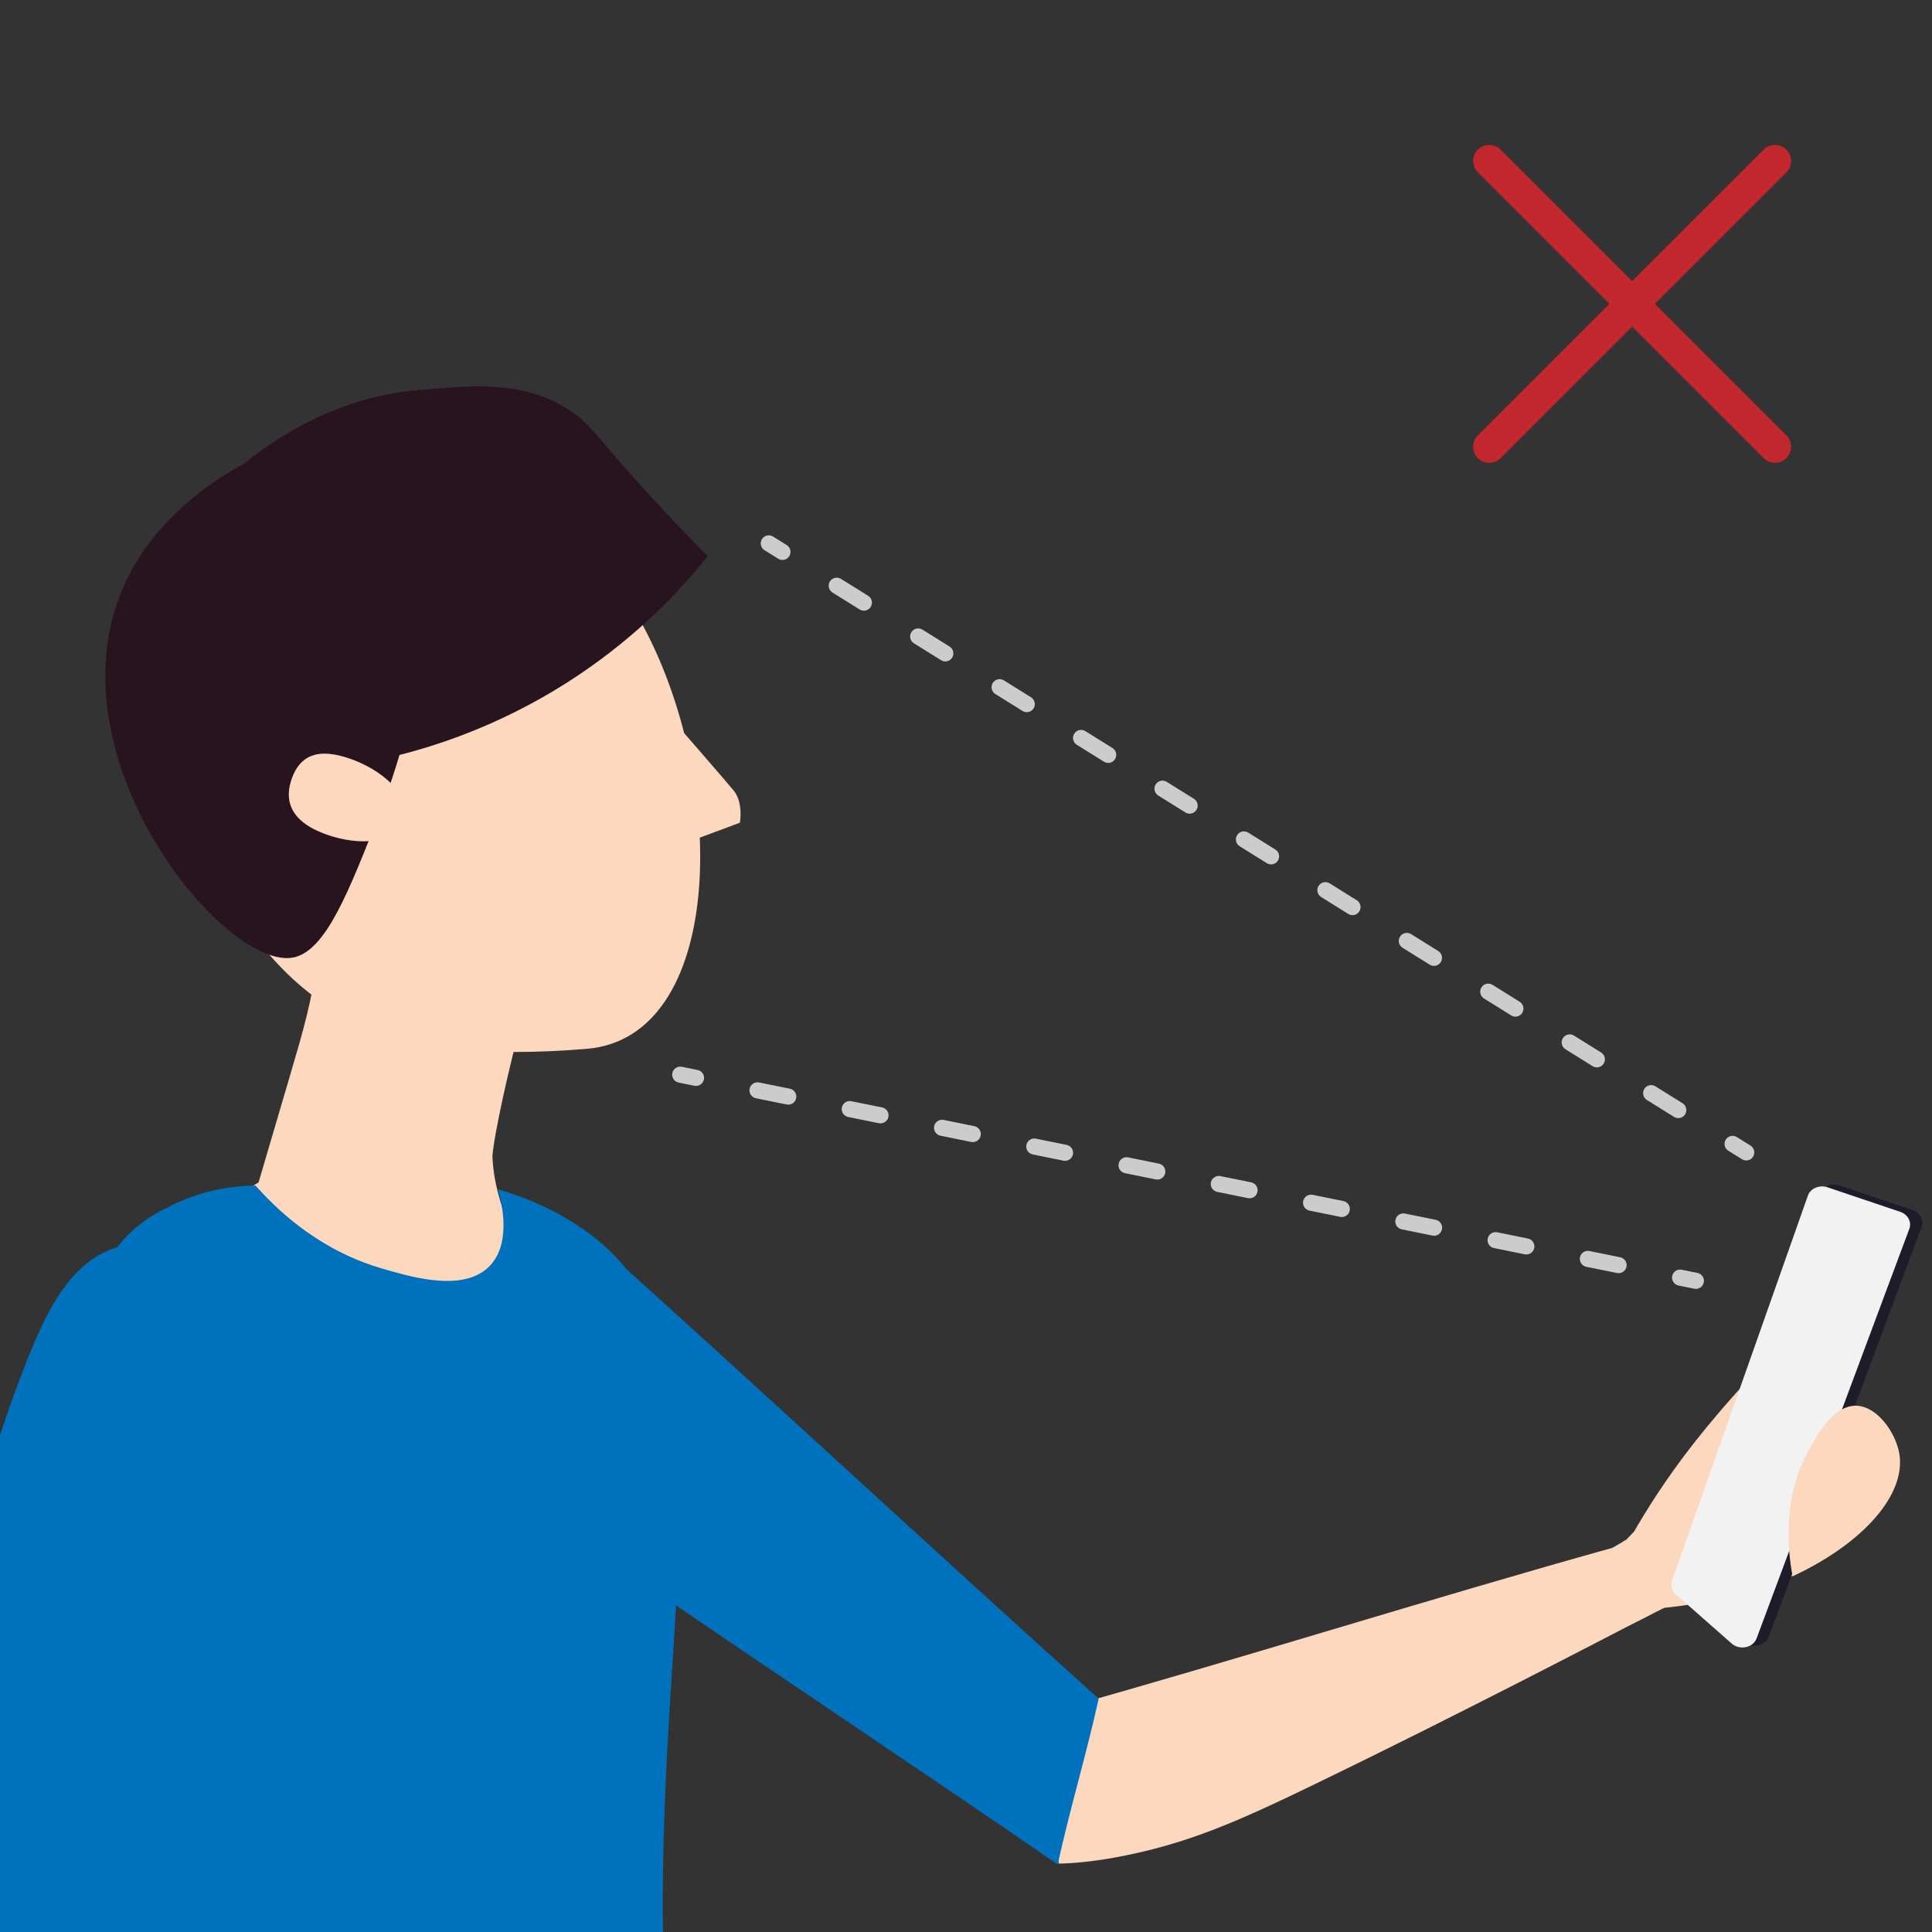<?xml version="1.0" encoding="utf-8"?>
<!-- Generator: Adobe Illustrator 27.8.1, SVG Export Plug-In . SVG Version: 6.00 Build 0)  -->
<svg version="1.1" id="レイヤー_1" xmlns="http://www.w3.org/2000/svg" xmlns:xlink="http://www.w3.org/1999/xlink" x="0px"
	 y="0px" viewBox="0 0 480 480" style="enable-background:new 0 0 480 480;" xml:space="preserve">
<rect x="0" y="0" width="480" height="480" fill="#333333" stroke="none"/>
<style type="text/css">
	.st0{fill:#FBD8BE;}
	.st1{fill:#0071BC;}
	.st2{fill:#FCBD24;}
	.st3{fill:#03042B;}
	.st4{fill:#28141E;}
	.st5{fill:#1E1C2B;}
	.st6{fill:#F2F2F2;}
	.st7{fill:#CCCCCC;}
	.st8{fill:#C1272D;}
</style>
<g>
	<path class="st0" d="M404.383,404.081c1.568-0.804,5.221-2.622,6.532-3.333c0.17-0.092,0.951-0.468,1.986-1.008
		c0.185-0.098,0.426-0.175,0.622-0.285c7.729-0.797,34.783-4.214,47.893-19.143c3.09-3.519,9.653-10.995,7.47-17.612
		c-0.785-2.378-2.425-3.817-2.95-4.266c-11.176-9.57-41.103,7.795-42.558,8.655c-4.969,2.938-12.022,7.771-19.352,15.451
		c-0.107,0.06-0.215,0.119-0.321,0.181c-0.105,0.062-0.211,0.121-0.318,0.182c-0.01,0.013-0.01,0.013-0.01,0.013l-0.436,0.277
		c-0.777,0.452-1.553,0.907-2.328,1.36C354.454,397.437,308.158,412.115,262,425c0.66,13.356,0.339,24.644,1,38
		c3,0,8.269-0.486,13.377-1.396c18.218-3.247,30.975-8.986,50.435-18.402C362.688,425.844,400.185,406.232,404.383,404.081z"/>
	<path class="st0" d="M428.755,364.953c9.524-12.43,17.087-27.983,15.017-29.42c-2.255-1.566-15.698,13.815-22.764,22.793
		c-7.132,9.06-12.161,17.178-15.379,22.806c-0.007,1.025,0.139,2.377,1.01,2.92C410.019,386.158,421.556,374.348,428.755,364.953z"
		/>
</g>
<path class="st1" d="M147.553,308.023c42.013,37.771,83.391,76.241,125.404,114.012c-3.217,14.548-6.959,26.632-10.176,41.18
	c-37.647-25.909-74.133-50.054-111.781-75.964C149.852,360.842,148.702,334.433,147.553,308.023z"/>
<path class="st2" d="M151.879,546.064"/>
<path class="st2" d="M118.03,602.372"/>
<path class="st3" d="M154.77,222.564"/>
<path class="st0" d="M132.489,318.216c-4.276-8.944-7.098-16.104-8.222-19.879c-0.9-3.02-1.356-5.712-1.356-5.712
	c-0.137-0.814-0.255-1.647-0.35-2.499c0,0-0.142-1.279-0.215-2.607c-0.1-1.877,2.2-14.621,6.682-31.838
	c-6.2-0.642-15.461-2.341-25.664-7.186C91.839,243.02,84.06,235.88,79.58,231.079c-0.121,1.573-0.33,3.919-0.684,6.751
	c-1.356,10.777-3.582,18.314-6.944,29.733c-2.571,8.728-5.138,17.457-7.708,26.185c-2.11,1.322-4.221,2.645-6.331,3.967
	c1.111,3.303,3.11,7.972,6.829,12.662c8.352,10.537,19.551,13.833,26.712,15.833c15.55,4.345,37.799,4.796,41.022-3.314
	C133.161,321.17,132.847,319.408,132.489,318.216z"/>
<path class="st3" d="M150.916,205.249"/>
<g>
	<g>
		<path class="st0" d="M151.26,142.427c3.38,4.25,6.424,9.01,9.09,14.15c20.759,39.871,19.204,101.259-14.638,104.01
			c-50.086,4.083-72.18-7.8-92.272-42.833c-18.77-32.741-20.165-82.195,9.335-101.346c5.164-3.352,10.91-5.098,10.91-5.098
			s4.949-1.551,10.471-1.963C94.117,108.602,128.046,113.24,151.26,142.427z"/>
	</g>
	<g>
		<path class="st0" d="M169.105,181.141c0,0,10.493,12.043,13.125,15.21c2.512,3.023,1.599,8.048,1.599,8.048l-10.392,3.867
			L169.105,181.141z"/>
	</g>
</g>
<g>
	<path class="st4" d="M144.016,167.531c14.86-10.014,25.184-21.035,31.832-29.347c-2.628-2.656-6.512-6.636-11.12-11.564
		c-16.276-17.413-17.215-20.617-22.943-24.501c-11.955-8.106-26.073-6.135-37.445-5.245c-19.921,1.558-35.051,11.338-43.666,18.296
		c-7.991,4.33-24.519,14.86-31.385,34.142c-14.893,41.827,27.329,92.133,43.741,88.54c8.013-1.754,13.775-16.595,21.511-36.47
		c2.242-5.761,3.767-10.611,4.705-13.811C110.349,184.743,126.766,179.155,144.016,167.531z"/>
</g>
<g>
	<path class="st0" d="M72.559,193.261c-1.894,5.102-0.945,10.55,8.138,13.923c9.083,3.373,17.982,1.972,19.877-3.13
		c1.895-5.102-3.933-11.972-13.016-15.345C78.474,185.337,74.453,188.159,72.559,193.261z"/>
</g>
<path class="st5" d="M477.412,304.831c-12.651,33.926-25.302,67.852-37.953,101.778c-0.87,2.334-4.207,3.013-6.198,1.261
	c-4.617-4.064-9.235-8.129-13.852-12.193c-1.013-0.892-1.386-2.206-0.964-3.4c11.252-31.891,22.505-63.782,33.757-95.673
	c0.639-1.811,2.861-2.758,4.877-2.077c6.016,2.029,12.032,4.058,18.048,6.088C477.036,301.257,478.048,303.125,477.412,304.831z"/>
<path class="st6" d="M474.371,305.285c-12.651,33.926-25.302,67.852-37.953,101.778c-0.871,2.334-4.207,3.013-6.198,1.261
	c-4.617-4.064-9.235-8.129-13.852-12.193c-1.013-0.892-1.386-2.206-0.964-3.4c11.252-31.891,22.505-63.782,33.757-95.673
	c0.639-1.811,2.861-2.758,4.877-2.077c6.016,2.029,12.032,4.059,18.048,6.088C473.996,301.712,475.007,303.579,474.371,305.285z"/>
<path class="st0" d="M445.357,391.623c17.722-8.226,28.271-20.45,26.515-30.507c-0.913-5.229-5.477-11.731-10.683-11.87
	c-5.497-0.146-9.474,6.865-11.583,10.583C443.014,371.452,443.959,384.063,445.357,391.623z"/>
<g>
	<path class="st7" d="M194.393,139.116c-0.361,0-0.727-0.098-1.056-0.303l-3.395-2.115c-0.938-0.584-1.224-1.817-0.64-2.755
		c0.583-0.937,1.816-1.225,2.755-0.64l3.395,2.115c0.938,0.584,1.224,1.817,0.64,2.755
		C195.713,138.781,195.061,139.116,194.393,139.116z"/>
	<path class="st7" d="M416.965,277.794c-0.361,0-0.727-0.098-1.056-0.303l-6.744-4.203c-0.938-0.584-1.224-1.817-0.64-2.755
		c0.583-0.938,1.817-1.224,2.755-0.64l6.744,4.203c0.938,0.584,1.224,1.817,0.64,2.755
		C418.285,277.46,417.633,277.794,416.965,277.794z M396.731,265.187c-0.361,0-0.727-0.098-1.056-0.303l-6.745-4.202
		c-0.938-0.584-1.224-1.817-0.64-2.755s1.818-1.225,2.755-0.64l6.745,4.202c0.938,0.584,1.224,1.817,0.64,2.755
		C398.052,264.853,397.399,265.187,396.731,265.187z M376.497,252.579c-0.361,0-0.727-0.098-1.056-0.303l-6.744-4.202
		c-0.938-0.584-1.224-1.817-0.64-2.755c0.583-0.938,1.817-1.225,2.755-0.64l6.744,4.202c0.938,0.584,1.224,1.817,0.64,2.755
		C377.817,252.245,377.165,252.579,376.497,252.579z M356.264,239.973c-0.361,0-0.727-0.098-1.056-0.303l-6.745-4.202
		c-0.938-0.584-1.224-1.818-0.64-2.755s1.817-1.222,2.755-0.64l6.745,4.202c0.938,0.584,1.224,1.818,0.64,2.755
		C357.584,239.638,356.932,239.973,356.264,239.973z M336.029,227.366c-0.361,0-0.727-0.098-1.056-0.303l-6.744-4.203
		c-0.938-0.584-1.224-1.817-0.64-2.755s1.817-1.224,2.755-0.64l6.744,4.203c0.938,0.584,1.224,1.817,0.64,2.755
		C337.35,227.031,336.697,227.366,336.029,227.366z M315.796,214.758c-0.361,0-0.727-0.098-1.056-0.303l-6.744-4.202
		c-0.938-0.584-1.224-1.817-0.64-2.755s1.817-1.224,2.755-0.64l6.744,4.202c0.938,0.584,1.224,1.817,0.64,2.755
		C317.116,214.424,316.464,214.758,315.796,214.758z M295.562,202.151c-0.361,0-0.727-0.098-1.056-0.303l-6.745-4.203
		c-0.938-0.584-1.224-1.817-0.64-2.755s1.816-1.225,2.755-0.64l6.745,4.203c0.938,0.584,1.224,1.817,0.64,2.755
		C296.883,201.817,296.23,202.151,295.562,202.151z M275.328,189.544c-0.361,0-0.727-0.098-1.056-0.303l-6.744-4.203
		c-0.938-0.584-1.224-1.817-0.64-2.755c0.583-0.937,1.817-1.224,2.755-0.64l6.744,4.203c0.938,0.584,1.224,1.817,0.64,2.755
		C276.648,189.21,275.996,189.544,275.328,189.544z M255.095,176.937c-0.361,0-0.727-0.098-1.056-0.303l-6.745-4.202
		c-0.938-0.584-1.224-1.818-0.64-2.755s1.817-1.223,2.755-0.64l6.745,4.202c0.938,0.584,1.224,1.818,0.64,2.755
		C256.415,176.603,255.763,176.937,255.095,176.937z M234.861,164.33c-0.361,0-0.727-0.098-1.056-0.303l-6.745-4.203
		c-0.938-0.584-1.224-1.817-0.64-2.755c0.583-0.938,1.818-1.224,2.755-0.64l6.745,4.203c0.938,0.584,1.224,1.817,0.64,2.755
		C236.181,163.996,235.528,164.33,234.861,164.33z M214.627,151.723c-0.361,0-0.727-0.098-1.056-0.303l-6.745-4.202
		c-0.938-0.584-1.224-1.817-0.64-2.755c0.584-0.938,1.816-1.224,2.755-0.64l6.745,4.202c0.938,0.584,1.224,1.817,0.64,2.755
		C215.947,151.388,215.295,151.723,214.627,151.723z"/>
	<path class="st7" d="M433.849,288.313c-0.361,0-0.727-0.098-1.056-0.303l-3.395-2.115c-0.938-0.584-1.224-1.817-0.64-2.755
		s1.816-1.224,2.755-0.64l3.395,2.115c0.938,0.584,1.224,1.817,0.64,2.755C435.169,287.979,434.517,288.313,433.849,288.313z"/>
</g>
<g>
	<path class="st7" d="M172.922,269.796c-0.132,0-0.266-0.013-0.4-0.04l-3.92-0.796c-1.083-0.22-1.782-1.275-1.562-2.358
		c0.219-1.081,1.273-1.783,2.358-1.562l3.92,0.796c1.083,0.22,1.782,1.275,1.562,2.358
		C174.688,269.142,173.854,269.796,172.922,269.796z"/>
	<path class="st7" d="M402.139,316.321c-0.132,0-0.266-0.013-0.399-0.04l-7.641-1.551c-1.083-0.22-1.782-1.275-1.562-2.357
		s1.277-1.782,2.357-1.562l7.641,1.551c1.083,0.22,1.782,1.275,1.562,2.357C403.904,315.667,403.07,316.321,402.139,316.321z
		 M379.217,311.669c-0.132,0-0.266-0.013-0.399-0.04l-7.641-1.551c-1.083-0.22-1.782-1.275-1.562-2.357s1.279-1.781,2.357-1.562
		l7.641,1.551c1.083,0.22,1.782,1.275,1.562,2.357C380.982,311.015,380.148,311.669,379.217,311.669z M356.296,307.017
		c-0.132,0-0.266-0.013-0.4-0.04l-7.641-1.552c-1.082-0.22-1.781-1.275-1.562-2.358s1.272-1.783,2.358-1.562l7.641,1.552
		c1.082,0.22,1.781,1.275,1.562,2.358C358.062,306.363,357.228,307.017,356.296,307.017z M333.374,302.363
		c-0.132,0-0.266-0.013-0.399-0.04l-7.641-1.551c-1.083-0.22-1.782-1.275-1.562-2.357c0.22-1.083,1.278-1.783,2.357-1.562
		l7.641,1.551c1.083,0.22,1.782,1.275,1.562,2.357C335.14,301.709,334.306,302.363,333.374,302.363z M310.452,297.711
		c-0.132,0-0.266-0.013-0.399-0.04l-7.641-1.551c-1.083-0.22-1.782-1.275-1.562-2.357c0.22-1.083,1.276-1.783,2.357-1.562
		l7.641,1.551c1.083,0.22,1.782,1.275,1.562,2.357C312.218,297.057,311.384,297.711,310.452,297.711z M287.53,293.059
		c-0.132,0-0.266-0.013-0.399-0.04l-7.641-1.551c-1.083-0.22-1.782-1.275-1.562-2.357s1.278-1.782,2.357-1.562l7.641,1.551
		c1.083,0.22,1.782,1.275,1.562,2.357C289.296,292.404,288.462,293.059,287.53,293.059z M264.608,288.406
		c-0.132,0-0.266-0.013-0.399-0.04l-7.641-1.551c-1.083-0.22-1.782-1.275-1.562-2.357s1.276-1.781,2.357-1.562l7.641,1.551
		c1.083,0.22,1.782,1.275,1.562,2.357C266.374,287.752,265.54,288.406,264.608,288.406z M241.688,283.753
		c-0.132,0-0.266-0.013-0.399-0.04l-7.642-1.551c-1.083-0.22-1.782-1.275-1.562-2.357c0.219-1.082,1.274-1.784,2.358-1.562
		l7.641,1.551c1.083,0.22,1.782,1.275,1.562,2.357C243.453,283.099,242.619,283.753,241.688,283.753z M218.765,279.101
		c-0.132,0-0.266-0.013-0.4-0.04l-7.64-1.551c-1.083-0.22-1.782-1.275-1.562-2.357c0.22-1.083,1.276-1.783,2.358-1.562l7.64,1.551
		c1.083,0.22,1.782,1.275,1.562,2.357C220.531,278.446,219.697,279.101,218.765,279.101z M195.844,274.448
		c-0.132,0-0.266-0.013-0.4-0.04l-7.641-1.551c-1.083-0.22-1.782-1.275-1.562-2.357c0.219-1.083,1.274-1.782,2.358-1.562
		l7.641,1.551c1.083,0.22,1.782,1.275,1.562,2.357C197.609,273.794,196.775,274.448,195.844,274.448z"/>
	<path class="st7" d="M421.34,320.218c-0.132,0-0.266-0.013-0.399-0.04l-3.92-0.795c-1.083-0.22-1.782-1.275-1.562-2.357
		c0.22-1.083,1.279-1.783,2.357-1.562l3.92,0.795c1.083,0.22,1.782,1.275,1.562,2.357
		C423.105,319.563,422.271,320.218,421.34,320.218z"/>
</g>
<path class="st1" d="M146.777,306.751c-4.228-3.169-11.69-7.995-23.109-11.286c0.617,1.984,3.724,12.717-1.783,18.828
	c-0.81,0.888-1.725,1.6-2.73,2.15c-6.851,3.852-17.748,0.627-24.516-1.364c-2.456-0.719-5.792-1.881-9.672-3.792
	c-6.281-3.118-13.962-8.23-21.481-16.737c-2.504,0.023-5.859,0.238-9.698,1.052c-3.81,0.794-8.107,2.188-12.494,4.569
	c0,0-1.023,0.425-2.594,1.346c-0.409,0.253-0.879,0.531-1.359,0.842c-2.3,1.494-5.263,3.791-7.844,7.036
	c-0.136,0.168-0.269,0.336-0.4,0.507c-10.343,2.975-16.246,13.613-20.353,23.178C5.799,339.938,2.865,347.901,0,356.596V480h164.721
	C163.563,395.157,183.457,334.247,146.777,306.751z"/>
<g>
	<path class="st8" d="M441,115c-1.023,0-2.048-0.391-2.828-1.171l-71-71c-1.562-1.562-1.562-4.095,0-5.657
		c1.561-1.562,4.096-1.562,5.656,0l71,71c1.562,1.562,1.562,4.095,0,5.657C443.048,114.609,442.023,115,441,115z"/>
	<path class="st8" d="M370,115c-1.023,0-2.048-0.391-2.828-1.171c-1.562-1.562-1.562-4.095,0-5.657l71-71
		c1.561-1.562,4.096-1.562,5.656,0c1.562,1.562,1.562,4.095,0,5.657l-71,71C372.048,114.609,371.023,115,370,115z"/>
</g>
</svg>
